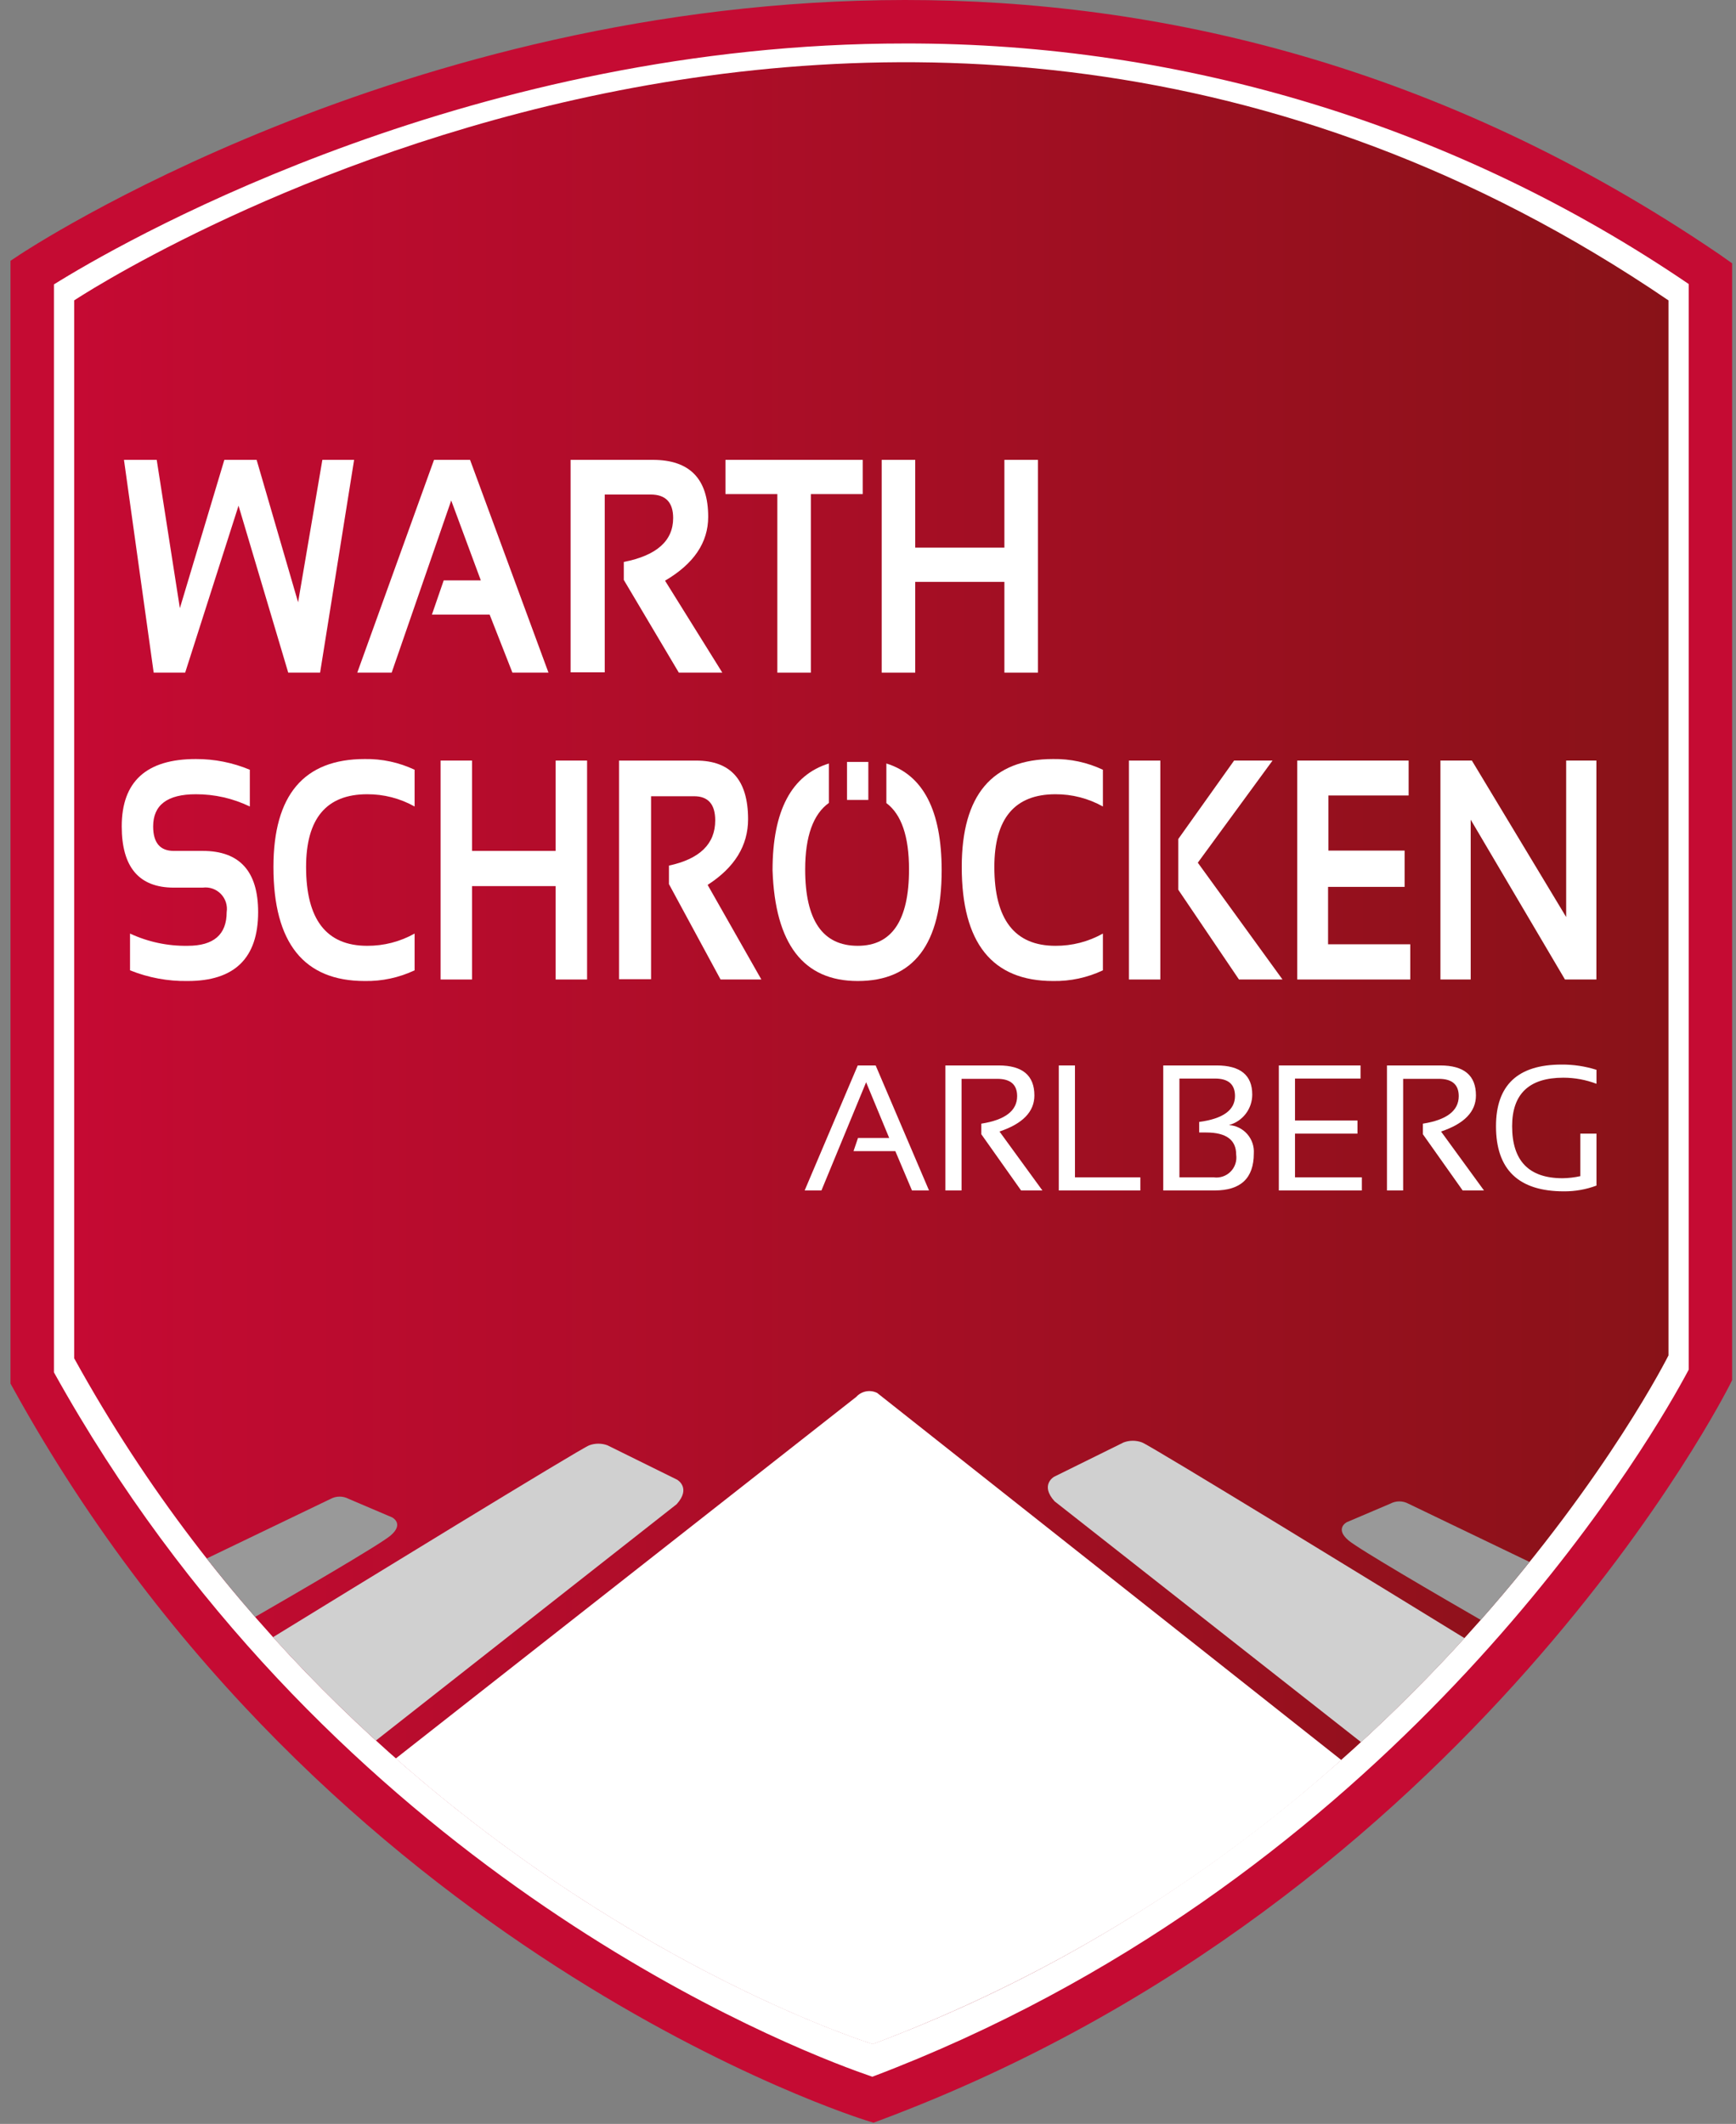 <svg width="121" height="148" viewBox="0 0 121 148" fill="none" xmlns="http://www.w3.org/2000/svg">
<rect x="0" y="0" width="121" height="148" fill="#808080" stroke="none"/>
<g clip-path="url(#clip0_1795_140)">
<path d="M2.246 18.986C2.246 18.986 61.264 -20.323 119.006 18.986L119.219 95.811C119.219 95.811 101.598 131.104 60.838 146.319C60.838 146.319 23.687 134.907 2.246 96.022V18.986Z" fill="white"/>
<path d="M60.392 147.766C60.223 147.703 22.692 136.189 0.921 96.754L0.732 96.412V18.175L1.406 17.726C1.537 17.653 27.959 0.019 63.072 4.55004e-06C80.623 -0.005 100.348 4.446 119.859 17.734L120.732 18.35V96.165L120.574 96.487C120.483 96.634 102.727 132.269 61.367 147.737L60.883 147.916L60.392 147.766ZM59.721 144.33C60.183 144.499 60.544 144.626 60.803 144.714C95.616 131.533 113.246 103.392 117.062 96.612C117.362 96.081 117.574 95.689 117.704 95.442V19.792C101.597 8.83 82.555 2.987 63.072 3.03C33.249 3.017 9.589 16.256 4.228 19.529C4.051 19.637 3.895 19.733 3.76 19.817V95.631C22.257 128.916 52.513 141.692 59.721 144.33Z" fill="#C50B33"/>
<path d="M5.17 20.933C5.17 20.933 61.437 -16.41 116.294 20.933V94.45C116.294 94.45 99.556 127.977 60.833 142.432C60.833 142.432 25.539 131.59 5.17 94.65V20.933Z" fill="url(#paint0_linear_1795_140)"/>
<path d="M59.681 97.34L27.585 122.538C44.461 137.414 60.833 142.446 60.833 142.446C72.849 137.92 83.922 131.206 93.491 122.644L61.14 97.065C60.9 96.945 60.627 96.907 60.364 96.957C60.101 97.006 59.861 97.141 59.681 97.34Z" fill="white"/>
<path d="M78.323 100.51L73.47 102.906C73.47 102.906 72.467 103.468 73.502 104.613L94.865 121.398C97.529 118.953 99.931 116.511 102.077 114.151C97.325 111.233 80.201 100.726 79.593 100.51C79.183 100.359 78.733 100.359 78.323 100.51Z" fill="#D0D0D0"/>
<path d="M47.196 103.111L42.341 100.714C41.931 100.562 41.481 100.562 41.071 100.714C40.481 100.924 24.32 110.835 19.029 114.084C21.392 116.696 23.798 119.091 26.202 121.286L47.163 104.818C48.197 103.671 47.196 103.111 47.196 103.111Z" fill="#D0D0D0"/>
<path d="M98.16 104.779C97.968 104.676 97.752 104.622 97.534 104.622C97.315 104.622 97.1 104.676 96.907 104.779L93.88 106.067C93.88 106.067 93.004 106.505 93.992 107.342C94.728 107.963 100.38 111.25 103.211 112.882C104.434 111.496 105.565 110.146 106.612 108.844L98.16 104.779Z" fill="#999999"/>
<path d="M27.328 105.735L24.301 104.446C24.108 104.343 23.893 104.289 23.674 104.289C23.455 104.289 23.24 104.343 23.047 104.446L14.408 108.601C15.517 110.011 16.641 111.369 17.78 112.674C20.525 111.092 26.459 107.648 27.215 107.008C28.203 106.172 27.328 105.735 27.328 105.735Z" fill="#999999"/>
<path d="M56.085 82.955L59.785 74.244H61.034L64.753 82.955H63.565L62.405 80.215H59.491L59.802 79.3H61.978L60.369 75.415L57.255 82.955H56.085Z" fill="white"/>
<path d="M65.894 82.955V74.244H69.609C71.267 74.244 72.097 74.941 72.097 76.333C72.097 77.466 71.286 78.304 69.665 78.848L72.656 82.955H71.17L68.398 79.038V78.301C70.062 78.038 70.895 77.398 70.895 76.382C70.895 75.579 70.432 75.177 69.506 75.177H67.021V82.955H65.894Z" fill="white"/>
<path d="M74.925 74.244V82.042H79.483V82.955H73.798V74.244H74.925Z" fill="white"/>
<path d="M81.079 82.955V74.244H84.796C86.454 74.244 87.282 74.921 87.282 76.273C87.282 76.756 87.124 77.226 86.831 77.61C86.537 77.994 86.126 78.271 85.66 78.398C85.904 78.414 86.142 78.478 86.361 78.586C86.58 78.695 86.776 78.845 86.936 79.029C87.097 79.213 87.22 79.427 87.298 79.658C87.376 79.89 87.407 80.134 87.391 80.378C87.391 82.097 86.483 82.956 84.667 82.955H81.079ZM84.6 82.042C84.814 82.071 85.031 82.05 85.235 81.98C85.439 81.91 85.625 81.794 85.776 81.64C85.928 81.487 86.041 81.3 86.108 81.095C86.175 80.89 86.193 80.672 86.162 80.458C86.162 79.43 85.465 78.916 84.071 78.916H83.583V78.18C85.25 77.957 86.08 77.356 86.08 76.376C86.08 75.564 85.62 75.158 84.692 75.158H82.206V82.042H84.6Z" fill="white"/>
<path d="M94.831 74.244V75.158H90.262V78.081H94.617V78.995H90.262V82.042H94.923V82.955H89.135V74.244H94.831Z" fill="white"/>
<path d="M96.672 82.955V74.244H100.388C102.046 74.244 102.875 74.941 102.874 76.333C102.874 77.466 102.063 78.304 100.442 78.848L103.434 82.955H101.948L99.176 79.038V78.301C100.841 78.038 101.674 77.398 101.675 76.382C101.675 75.579 101.212 75.177 100.285 75.177H97.8V82.955H96.672Z" fill="white"/>
<path d="M111.276 82.615C110.55 82.887 109.78 83.023 109.004 83.017C105.847 83.017 104.27 81.504 104.272 78.477C104.272 75.615 105.795 74.183 108.841 74.183C109.667 74.176 110.489 74.3 111.276 74.549V75.523C110.537 75.242 109.753 75.097 108.962 75.098C106.585 75.098 105.396 76.224 105.396 78.477C105.396 80.894 106.567 82.102 108.907 82.103C109.325 82.097 109.741 82.049 110.149 81.959V78.995H111.276V82.615Z" fill="white"/>
<path d="M61.78 53.201V55.961C62.826 56.742 63.359 58.272 63.359 60.584C63.359 64.133 62.168 65.907 59.785 65.907C57.342 65.907 56.12 64.133 56.121 60.584C56.121 58.264 56.689 56.728 57.773 55.951V53.203C55.183 54.001 53.847 56.467 53.847 60.648C54.023 65.79 56.003 68.361 59.785 68.361C63.684 68.361 65.634 65.79 65.634 60.648C65.634 56.462 64.336 53.998 61.78 53.201Z" fill="white"/>
<path d="M19.059 60.414C19.059 65.712 21.181 68.361 25.425 68.361C26.624 68.382 27.813 68.127 28.898 67.615V65.054C27.888 65.62 26.748 65.914 25.591 65.907C22.753 65.907 21.334 64.076 21.334 60.414C21.334 57.036 22.753 55.347 25.591 55.346C26.748 55.34 27.888 55.633 28.898 56.2V53.639C27.812 53.127 26.624 52.872 25.425 52.892C21.182 52.892 19.06 55.4 19.059 60.414Z" fill="white"/>
<path d="M52.141 57.085C52.141 54.362 50.935 53 48.522 53H43.148V68.233H45.38V55.485H48.38C49.361 55.485 49.852 56.047 49.851 57.17C49.851 58.806 48.776 59.855 46.626 60.318V61.608L50.224 68.255H53.067L49.322 61.662C51.203 60.452 52.142 58.926 52.141 57.085Z" fill="white"/>
<path d="M60.523 53.093H59.038V55.741H60.523V53.093Z" fill="white"/>
<path d="M14.13 59.294H12.113C11.155 59.294 10.675 58.725 10.675 57.586C10.675 56.092 11.666 55.346 13.65 55.346C14.953 55.342 16.239 55.634 17.413 56.2V53.639C16.221 53.141 14.941 52.887 13.65 52.892C10.206 52.892 8.484 54.457 8.485 57.586C8.485 60.431 9.694 61.853 12.113 61.853H14.13C14.36 61.823 14.593 61.846 14.812 61.922C15.031 61.998 15.229 62.124 15.391 62.289C15.553 62.455 15.674 62.656 15.745 62.876C15.816 63.097 15.834 63.331 15.799 63.56C15.799 65.126 14.893 65.908 13.081 65.907C11.694 65.93 10.32 65.639 9.063 65.054V67.615C10.339 68.13 11.705 68.383 13.081 68.361C16.355 68.361 17.991 66.76 17.992 63.56C17.992 60.716 16.704 59.294 14.13 59.294Z" fill="white"/>
<path d="M38.729 59.294H32.9V52.999H30.71V68.255H32.9V61.747H38.729V68.255H40.92V52.999H38.729V59.294Z" fill="white"/>
<path d="M92.567 61.801H97.902V59.272H92.593V55.432H98.182V52.999H90.419V68.255H98.296V65.801H92.567V61.801Z" fill="white"/>
<path d="M109.162 52.999V63.902L102.59 52.999H100.399V68.255H102.508V57.117L109.079 68.255H111.269V52.999H109.162Z" fill="white"/>
<path d="M67.034 60.414C67.034 65.712 69.155 68.361 73.399 68.361C74.599 68.382 75.787 68.127 76.873 67.615V65.054C75.862 65.62 74.722 65.914 73.564 65.907C70.726 65.907 69.307 64.076 69.307 60.414C69.307 57.036 70.726 55.347 73.564 55.346C74.722 55.34 75.862 55.634 76.873 56.2V53.639C75.787 53.127 74.599 52.872 73.399 52.892C69.155 52.892 67.034 55.4 67.034 60.414Z" fill="white"/>
<path d="M80.877 53H78.685V68.255H80.877V53Z" fill="white"/>
<path d="M88.696 52.999H86.017L82.124 58.468V61.997L86.357 68.255H89.391L83.488 60.115L88.696 52.999Z" fill="white"/>
<path d="M30.252 32.044L24.902 46.872H27.299L31.45 34.876L33.513 40.443H30.927L30.104 42.829H34.129L35.716 46.872H38.229L32.763 32.044H30.252Z" fill="white"/>
<path d="M49.361 36.016C49.361 33.368 48.074 32.044 45.499 32.044H39.77V46.851H42.15V34.46H45.349C46.396 34.46 46.919 35.006 46.919 36.098C46.919 37.688 45.772 38.709 43.479 39.158V40.411L47.315 46.872H50.346L46.354 40.464C48.359 39.289 49.361 37.806 49.361 36.016Z" fill="white"/>
<path d="M20.777 41.968L17.886 32.044H15.637L12.537 42.382L10.923 32.044H8.641L10.712 46.872H12.906L16.626 35.238L20.09 46.872H22.311L24.682 32.044H22.469L20.777 41.968Z" fill="white"/>
<path d="M70.007 32.044V38.162H63.792V32.044H61.454V46.872H63.792V40.547H70.007V46.872H72.343V32.044H70.007Z" fill="white"/>
<path d="M50.566 34.43H54.181V46.872H56.517V34.43H60.132V32.044H50.566V34.43Z" fill="white"/>
</g>
<defs>
<linearGradient id="paint0_linear_1795_140" x1="5.17" y1="73.384" x2="116.294" y2="73.384" gradientUnits="userSpaceOnUse">
<stop stop-color="#C50A33"/>
<stop offset="1" stop-color="#891218"/>
</linearGradient>
<clipPath id="clip0_1795_140">
<rect width="120" height="147.916" fill="white" transform="translate(0.732)"/>
</clipPath>
</defs>
</svg>
